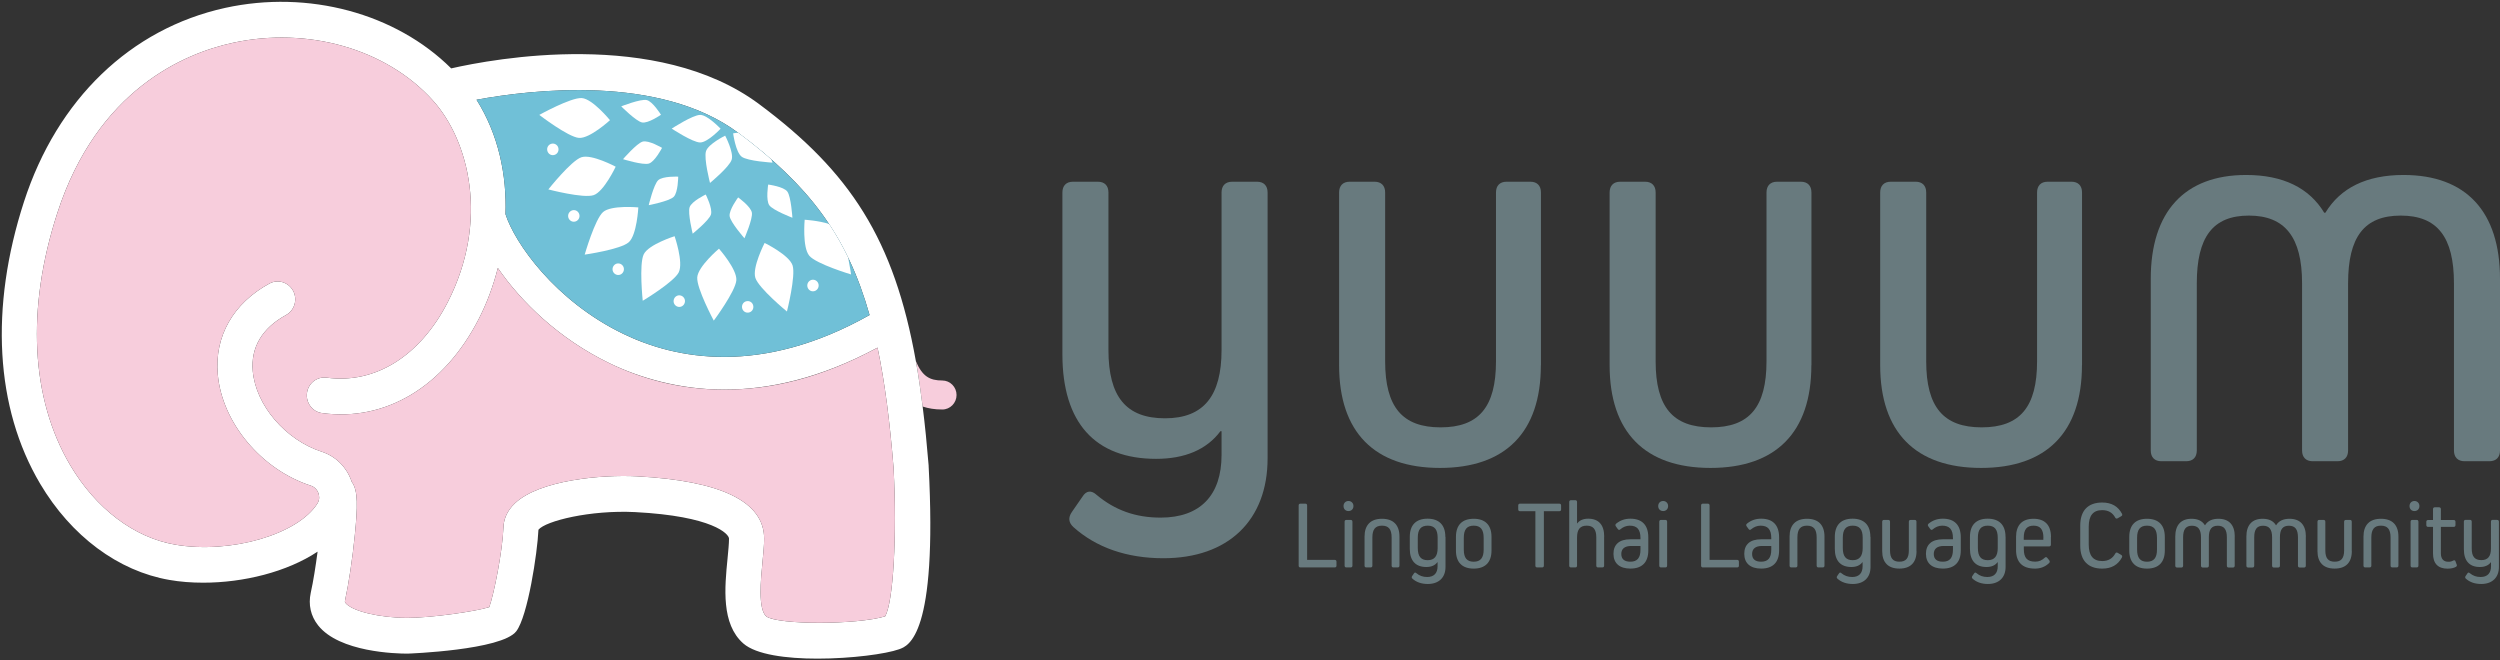 <svg width="106" height="28" viewBox="0 0 106 28" fill="none" xmlns="http://www.w3.org/2000/svg">
<rect x="0" y="0" width="106" height="28" fill="#333333" stroke="none"/>
<g clip-path="url(#clip0_528_21840)">
<path d="M39.954 16.133C40.286 16.133 40.558 16.41 40.558 16.748C40.558 17.086 40.286 17.363 39.954 17.363C39.621 17.363 39.365 17.317 39.12 17.237C39.035 16.56 38.942 15.921 38.833 15.312C39.108 15.964 39.425 16.133 39.954 16.133Z" fill="#F7CDDC"/>
<path d="M39.374 19.756C39.754 26.948 38.525 27.388 38.12 27.529C37.564 27.729 36.096 27.926 34.662 27.926C33.348 27.926 32.061 27.76 31.517 27.283C30.575 26.456 30.726 24.912 30.849 23.672C30.88 23.352 30.91 23.047 30.91 22.838C30.91 22.645 30.233 21.885 26.929 21.713C25.029 21.617 23.135 22.088 22.83 22.46C22.785 23.454 22.377 26.13 21.89 26.766C21.274 27.569 17.311 27.714 17.272 27.714C16.798 27.714 14.387 27.655 13.487 26.514C13.173 26.117 13.067 25.637 13.176 25.133C13.285 24.644 13.384 24.01 13.466 23.389C12.167 24.253 10.318 24.706 8.618 24.706C8.119 24.706 7.636 24.669 7.183 24.589C5.014 24.216 3.017 22.731 1.7 20.507C-0.2 17.296 -0.441 13.048 1.018 8.551C2.425 4.211 5.534 1.218 9.545 0.335C13.076 -0.44 16.782 0.566 19.13 2.9C20.915 2.494 27.859 1.193 32.182 4.411C36.06 7.293 37.912 10.156 38.833 15.312C38.942 15.921 39.035 16.561 39.12 17.237C39.22 18.021 39.301 18.849 39.374 19.735V19.756ZM37.531 26.133C37.876 25.533 38.039 22.721 37.888 19.846C37.73 17.874 37.516 16.201 37.208 14.739C34.776 16.05 32.589 16.52 30.705 16.52C28.82 16.52 27.107 16.013 25.86 15.41C23.694 14.367 22.087 12.786 21.108 11.362C20.912 12.134 20.637 12.863 20.305 13.512C18.834 16.388 16.351 17.886 13.653 17.514C13.248 17.459 12.961 17.077 13.016 16.662C13.07 16.247 13.445 15.958 13.852 16.013C15.897 16.293 17.816 15.096 18.985 12.811C20.749 9.363 19.891 5.958 18.347 4.251C16.378 2.073 13.043 1.119 9.859 1.818C7.814 2.267 4.129 3.802 2.431 9.028C1.108 13.097 1.305 16.899 2.978 19.726C4.066 21.568 5.691 22.795 7.431 23.094C9.769 23.497 12.644 22.66 13.463 21.34C13.569 21.168 13.532 20.999 13.502 20.913C13.448 20.759 13.33 20.642 13.182 20.593C11.079 19.91 9.418 17.926 9.234 15.874C9.089 14.266 9.886 12.86 11.421 12.024C11.783 11.827 12.233 11.965 12.43 12.334C12.623 12.703 12.487 13.162 12.125 13.358C11.113 13.912 10.626 14.733 10.717 15.736C10.847 17.185 12.104 18.652 13.635 19.15C14.227 19.341 14.689 19.796 14.901 20.393C14.907 20.405 14.91 20.418 14.913 20.43C15.191 20.802 15.163 21.5 15.043 22.697C14.949 23.66 14.78 24.77 14.629 25.462C14.617 25.524 14.626 25.536 14.65 25.567C14.925 25.914 16.1 26.197 17.272 26.197C18.278 26.197 20.163 25.927 20.745 25.742C20.948 25.176 21.307 23.374 21.347 22.349C21.356 22.088 21.449 21.697 21.842 21.331C22.884 20.356 25.503 20.119 27.004 20.196C30.584 20.384 32.399 21.273 32.399 22.838C32.399 23.124 32.366 23.463 32.33 23.823C32.257 24.57 32.133 25.822 32.49 26.136C33.006 26.502 36.338 26.493 37.531 26.133ZM36.87 13.358C35.912 9.966 34.263 7.834 31.306 5.635C27.971 3.153 22.537 3.799 20.205 4.229C21.138 5.709 21.489 7.419 21.434 9.083C21.821 10.292 23.524 12.756 26.439 14.161C28.654 15.229 32.26 15.951 36.87 13.358Z" fill="white"/>
<path d="M37.888 19.846C38.039 22.722 37.876 25.533 37.531 26.133C36.338 26.493 33.006 26.502 32.49 26.136C32.133 25.822 32.257 24.57 32.33 23.823C32.366 23.463 32.399 23.125 32.399 22.839C32.399 21.273 30.584 20.384 27.004 20.196C25.503 20.119 22.884 20.356 21.842 21.331C21.449 21.698 21.356 22.088 21.347 22.35C21.308 23.374 20.948 25.176 20.746 25.742C20.163 25.927 18.278 26.198 17.272 26.198C16.1 26.198 14.925 25.915 14.65 25.567C14.626 25.536 14.617 25.524 14.629 25.462C14.78 24.77 14.949 23.66 15.043 22.697C15.164 21.501 15.191 20.802 14.913 20.43C14.91 20.418 14.907 20.406 14.901 20.393C14.689 19.797 14.227 19.341 13.635 19.151C12.104 18.652 10.847 17.185 10.717 15.736C10.627 14.734 11.113 13.912 12.125 13.359C12.487 13.162 12.623 12.704 12.43 12.334C12.233 11.965 11.783 11.827 11.421 12.024C9.886 12.86 9.089 14.266 9.234 15.875C9.418 17.926 11.08 19.91 13.182 20.593C13.33 20.642 13.448 20.759 13.502 20.913C13.532 20.999 13.569 21.168 13.463 21.341C12.644 22.66 9.769 23.497 7.431 23.094C5.691 22.796 4.066 21.568 2.978 19.726C1.305 16.899 1.109 13.097 2.432 9.028C4.129 3.802 7.814 2.267 9.859 1.818C13.043 1.12 16.378 2.073 18.347 4.251C19.891 5.958 20.749 9.363 18.985 12.811C17.816 15.097 15.898 16.293 13.852 16.013C13.445 15.958 13.07 16.247 13.016 16.662C12.961 17.077 13.248 17.459 13.653 17.514C16.351 17.886 18.834 16.388 20.305 13.512C20.637 12.864 20.912 12.134 21.108 11.362C22.087 12.787 23.694 14.368 25.86 15.41C27.107 16.013 28.744 16.521 30.705 16.521C32.665 16.521 34.776 16.05 37.208 14.74C37.516 16.201 37.731 17.874 37.888 19.846Z" fill="#F7CDDC"/>
<path d="M31.306 5.635C34.263 7.834 35.912 9.966 36.87 13.358C32.26 15.951 28.654 15.228 26.44 14.161C23.525 12.755 21.821 10.292 21.434 9.083C21.489 7.419 21.139 5.708 20.205 4.229C22.537 3.798 27.971 3.152 31.306 5.635Z" fill="#70C0D7"/>
<path d="M29.563 11.759C29.53 12.226 30.264 13.595 30.264 13.595C30.264 13.595 31.188 12.35 31.221 11.882C31.255 11.414 30.484 10.544 30.484 10.544C30.484 10.544 29.596 11.294 29.563 11.759Z" fill="white"/>
<path d="M28.781 11.541C28.986 11.123 28.603 10.015 28.603 10.015C28.603 10.015 27.5 10.363 27.295 10.781C27.089 11.199 27.252 12.753 27.252 12.753C27.252 12.753 28.575 11.959 28.781 11.544V11.541Z" fill="white"/>
<path d="M25.57 8.991C25.223 9.295 24.791 10.796 24.791 10.796C24.791 10.796 26.31 10.578 26.657 10.273C27.005 9.969 27.065 8.794 27.065 8.794C27.065 8.794 25.917 8.686 25.57 8.991Z" fill="white"/>
<path d="M25.171 8.274C25.606 8.126 26.105 7.068 26.105 7.068C26.105 7.068 25.084 6.521 24.649 6.668C24.214 6.816 23.25 8.031 23.25 8.031C23.25 8.031 24.736 8.422 25.171 8.274Z" fill="white"/>
<path d="M25.863 5.096C25.863 5.096 25.126 4.192 24.669 4.158C24.21 4.125 22.866 4.872 22.866 4.872C22.866 4.872 24.09 5.813 24.549 5.847C25.008 5.881 25.863 5.096 25.863 5.096Z" fill="white"/>
<path d="M34.312 10.842C34.611 11.196 36.085 11.636 36.085 11.636C36.085 11.636 36.039 11.307 35.961 10.919C35.719 10.421 35.453 9.947 35.154 9.498C34.71 9.351 34.118 9.317 34.118 9.317C34.118 9.317 34.013 10.486 34.312 10.839V10.842Z" fill="white"/>
<path d="M32.42 10.301C32.42 10.301 31.883 11.341 32.028 11.784C32.173 12.227 33.366 13.208 33.366 13.208C33.366 13.208 33.749 11.695 33.605 11.252C33.459 10.809 32.42 10.301 32.42 10.301Z" fill="white"/>
<path d="M30.143 9.099C30.228 8.843 29.923 8.247 29.923 8.247C29.923 8.247 29.325 8.533 29.24 8.785C29.155 9.04 29.37 9.908 29.37 9.908C29.37 9.908 30.059 9.351 30.143 9.099Z" fill="white"/>
<path d="M27.509 8.699C27.509 8.699 28.373 8.532 28.563 8.348C28.753 8.163 28.756 7.49 28.756 7.49C28.756 7.49 28.095 7.459 27.905 7.644C27.714 7.828 27.506 8.699 27.506 8.699H27.509Z" fill="white"/>
<path d="M27.249 6.004C26.995 6.078 26.416 6.749 26.416 6.749C26.416 6.749 27.255 7.01 27.509 6.936C27.763 6.862 28.071 6.269 28.071 6.269C28.071 6.269 27.5 5.93 27.246 6.004H27.249Z" fill="white"/>
<path d="M28.025 4.866C28.025 4.866 27.675 4.297 27.418 4.242C27.162 4.186 26.34 4.509 26.34 4.509C26.34 4.509 26.965 5.14 27.222 5.192C27.479 5.244 28.025 4.866 28.025 4.866Z" fill="white"/>
<path d="M33.598 9.231C33.598 9.231 33.541 8.339 33.384 8.124C33.227 7.908 32.571 7.825 32.571 7.825C32.571 7.825 32.463 8.49 32.62 8.705C32.777 8.92 33.601 9.234 33.601 9.234L33.598 9.231Z" fill="white"/>
<path d="M31.566 10.101C31.566 10.101 31.922 9.283 31.88 9.019C31.837 8.754 31.297 8.37 31.297 8.37C31.297 8.37 30.898 8.905 30.937 9.169C30.977 9.434 31.563 10.101 31.563 10.101H31.566Z" fill="white"/>
<path d="M29.935 6.41C29.835 6.718 30.104 7.757 30.104 7.757C30.104 7.757 30.925 7.081 31.022 6.773C31.122 6.466 30.747 5.752 30.747 5.752C30.747 5.752 30.031 6.103 29.935 6.41Z" fill="white"/>
<path d="M30.551 5.456C30.551 5.456 30.001 4.872 29.687 4.872C29.372 4.872 28.481 5.453 28.481 5.453C28.481 5.453 29.366 6.038 29.684 6.041C30.001 6.044 30.551 5.46 30.551 5.46V5.456Z" fill="white"/>
<path d="M31.445 6.644C31.702 6.835 32.756 6.896 32.756 6.896C32.756 6.896 32.735 6.841 32.702 6.758C32.27 6.38 31.807 6.007 31.306 5.635C31.303 5.632 31.297 5.629 31.294 5.626C31.17 5.638 31.085 5.654 31.085 5.654C31.085 5.654 31.191 6.456 31.448 6.644H31.445Z" fill="white"/>
<path d="M31.672 12.768C31.539 12.783 31.445 12.906 31.463 13.042C31.478 13.177 31.599 13.272 31.732 13.254C31.865 13.239 31.959 13.116 31.94 12.98C31.925 12.845 31.805 12.749 31.672 12.768Z" fill="white"/>
<path d="M28.865 12.531C28.738 12.494 28.605 12.571 28.569 12.704C28.533 12.833 28.608 12.968 28.738 13.005C28.865 13.042 28.998 12.965 29.034 12.833C29.071 12.704 28.995 12.568 28.865 12.531Z" fill="white"/>
<path d="M26.023 11.264C25.941 11.371 25.959 11.525 26.065 11.608C26.171 11.691 26.322 11.673 26.403 11.565C26.485 11.458 26.467 11.304 26.361 11.221C26.255 11.138 26.104 11.156 26.023 11.264Z" fill="white"/>
<path d="M24.211 8.942C24.096 9.009 24.053 9.157 24.12 9.277C24.186 9.394 24.331 9.437 24.449 9.369C24.564 9.301 24.606 9.154 24.54 9.034C24.473 8.914 24.328 8.874 24.211 8.942Z" fill="white"/>
<path d="M23.47 6.576C23.603 6.561 23.697 6.438 23.679 6.302C23.664 6.167 23.543 6.072 23.41 6.09C23.277 6.106 23.183 6.229 23.201 6.364C23.22 6.499 23.337 6.595 23.47 6.576Z" fill="white"/>
<path d="M34.351 11.892C34.236 11.959 34.194 12.107 34.26 12.227C34.327 12.347 34.471 12.387 34.589 12.319C34.704 12.251 34.746 12.104 34.68 11.984C34.614 11.867 34.468 11.824 34.351 11.892Z" fill="white"/>
<path d="M53.299 7.705C53.58 7.705 53.746 7.871 53.746 8.16V19.433C53.746 22.067 52.075 23.669 49.327 23.669C47.774 23.669 46.481 23.214 45.518 22.353C45.306 22.162 45.282 21.947 45.448 21.707L45.895 21.061C46.058 20.796 46.273 20.775 46.505 20.99C47.282 21.636 48.152 21.947 49.209 21.947C50.9 21.947 51.794 20.99 51.794 19.289V18.283H51.746C51.157 19.074 50.218 19.455 49.019 19.455C46.433 19.455 45.046 17.923 45.046 15.026V8.16C45.046 7.874 45.209 7.705 45.493 7.705H46.551C46.832 7.705 46.998 7.871 46.998 8.16V14.838C46.998 16.825 47.75 17.736 49.396 17.736C51.042 17.736 51.794 16.779 51.794 14.838V8.16C51.794 7.874 51.958 7.705 52.242 7.705H53.299Z" fill="#687A7E"/>
<path d="M65.333 15.484C65.333 18.332 63.828 19.84 61.056 19.84C58.283 19.84 56.778 18.332 56.778 15.484V8.16C56.778 7.874 56.941 7.705 57.225 7.705H58.283C58.563 7.705 58.73 7.871 58.73 8.16V15.318C58.73 17.256 59.458 18.12 61.08 18.12C62.702 18.12 63.43 17.259 63.43 15.318V8.16C63.43 7.874 63.593 7.705 63.877 7.705H64.889C65.17 7.705 65.336 7.871 65.336 8.16V15.484H65.333Z" fill="#687A7E"/>
<path d="M76.802 15.484C76.802 18.332 75.298 19.84 72.525 19.84C69.752 19.84 68.248 18.332 68.248 15.484V8.16C68.248 7.874 68.411 7.705 68.695 7.705H69.752C70.033 7.705 70.199 7.871 70.199 8.16V15.318C70.199 17.256 70.927 18.12 72.549 18.12C74.171 18.12 74.9 17.259 74.9 15.318V8.16C74.9 7.874 75.063 7.705 75.347 7.705H76.358C76.639 7.705 76.805 7.871 76.805 8.16V15.484H76.802Z" fill="#687A7E"/>
<path d="M88.275 15.484C88.275 18.332 86.77 19.84 83.997 19.84C81.225 19.84 79.72 18.332 79.72 15.484V8.16C79.72 7.874 79.883 7.705 80.167 7.705H81.225C81.505 7.705 81.671 7.871 81.671 8.16V15.318C81.671 17.256 82.4 18.12 84.022 18.12C85.644 18.12 86.372 17.259 86.372 15.318V8.16C86.372 7.874 86.535 7.705 86.819 7.705H87.831C88.112 7.705 88.278 7.871 88.278 8.16V15.484H88.275Z" fill="#687A7E"/>
<path d="M106 11.824V19.101C106 19.387 105.836 19.556 105.552 19.556H104.495C104.214 19.556 104.048 19.39 104.048 19.101V12.014C104.048 10.052 103.344 9.141 101.792 9.141C100.239 9.141 99.559 10.052 99.559 12.014V19.101C99.559 19.387 99.396 19.556 99.112 19.556H98.055C97.774 19.556 97.608 19.39 97.608 19.101V12.014C97.608 10.052 96.88 9.141 95.352 9.141C93.823 9.141 93.144 10.052 93.144 12.014V19.101C93.144 19.387 92.981 19.556 92.697 19.556H91.639C91.359 19.556 91.192 19.39 91.192 19.101V11.824C91.192 8.975 92.627 7.419 95.234 7.419C96.808 7.419 97.913 7.97 98.548 9.021H98.596C99.23 7.97 100.336 7.419 101.91 7.419C104.565 7.419 106 8.975 106 11.824Z" fill="#687A7E"/>
<path d="M56.667 23.982C56.667 24.032 56.64 24.059 56.591 24.059H55.139C55.09 24.059 55.063 24.032 55.063 23.982V21.432C55.063 21.383 55.09 21.355 55.139 21.355H55.347C55.395 21.355 55.422 21.383 55.422 21.432V23.739H56.591C56.64 23.739 56.667 23.767 56.667 23.816V23.982Z" fill="#687A7E"/>
<path d="M56.966 21.457C56.966 21.331 57.053 21.242 57.174 21.242C57.295 21.242 57.386 21.331 57.386 21.457C57.386 21.583 57.298 21.669 57.174 21.669C57.05 21.669 56.966 21.58 56.966 21.457ZM57.087 24.059C57.038 24.059 57.011 24.032 57.011 23.982V22.121C57.011 22.072 57.038 22.044 57.087 22.044H57.268C57.316 22.044 57.343 22.072 57.343 22.121V23.982C57.343 24.032 57.316 24.059 57.268 24.059H57.087Z" fill="#687A7E"/>
<path d="M59.005 22.786C59.005 22.445 58.878 22.288 58.597 22.288C58.316 22.288 58.189 22.442 58.189 22.786V23.983C58.189 24.032 58.162 24.059 58.114 24.059H57.932C57.884 24.059 57.857 24.032 57.857 23.983V22.749C57.857 22.26 58.117 21.996 58.597 21.996C59.077 21.996 59.337 22.26 59.337 22.749V23.983C59.337 24.032 59.31 24.059 59.261 24.059H59.08C59.032 24.059 59.005 24.032 59.005 23.983V22.786Z" fill="#687A7E"/>
<path d="M61.289 22.764V24.041C61.289 24.49 61.005 24.761 60.537 24.761C60.271 24.761 60.053 24.684 59.887 24.536C59.851 24.502 59.848 24.465 59.875 24.425L59.951 24.314C59.978 24.268 60.014 24.265 60.053 24.302C60.186 24.413 60.334 24.465 60.512 24.465C60.799 24.465 60.953 24.302 60.953 24.013V23.838H60.944C60.845 23.973 60.685 24.041 60.476 24.041C60.02 24.041 59.775 23.773 59.775 23.272V22.761C59.775 22.26 60.041 21.992 60.528 21.992C61.014 21.992 61.283 22.26 61.283 22.761L61.289 22.764ZM60.956 23.238V22.798C60.956 22.451 60.824 22.288 60.534 22.288C60.244 22.288 60.114 22.451 60.114 22.798V23.238C60.114 23.589 60.247 23.752 60.534 23.752C60.821 23.752 60.956 23.579 60.956 23.238Z" fill="#687A7E"/>
<path d="M63.24 22.765V23.343C63.24 23.841 62.974 24.109 62.485 24.109C61.995 24.109 61.732 23.841 61.732 23.343V22.765C61.732 22.263 61.995 21.996 62.485 21.996C62.974 21.996 63.24 22.263 63.24 22.765ZM62.907 22.802C62.907 22.451 62.775 22.288 62.485 22.288C62.195 22.288 62.065 22.451 62.065 22.802V23.306C62.065 23.654 62.198 23.817 62.485 23.817C62.772 23.817 62.907 23.654 62.907 23.306V22.802Z" fill="#687A7E"/>
<path d="M65.46 23.982C65.46 24.032 65.433 24.059 65.385 24.059H65.176C65.128 24.059 65.1 24.032 65.1 23.982V21.675H64.448C64.4 21.675 64.373 21.648 64.373 21.599V21.432C64.373 21.383 64.4 21.355 64.448 21.355H66.115C66.164 21.355 66.191 21.383 66.191 21.432V21.599C66.191 21.648 66.164 21.675 66.115 21.675H65.46V23.982Z" fill="#687A7E"/>
<path d="M68.015 22.749V23.983C68.015 24.032 67.988 24.059 67.94 24.059H67.758C67.71 24.059 67.683 24.032 67.683 23.983V22.786C67.683 22.445 67.556 22.288 67.275 22.288C66.994 22.288 66.867 22.451 66.867 22.786V23.983C66.867 24.032 66.84 24.059 66.792 24.059H66.611C66.562 24.059 66.535 24.032 66.535 23.983V21.285C66.535 21.236 66.562 21.208 66.611 21.208H66.792C66.84 21.208 66.867 21.236 66.867 21.285V22.192H66.876C66.976 22.057 67.136 21.992 67.342 21.992C67.783 21.992 68.018 22.257 68.018 22.746L68.015 22.749Z" fill="#687A7E"/>
<path d="M69.888 22.786V23.339C69.888 23.841 69.625 24.108 69.127 24.108C68.668 24.108 68.411 23.881 68.411 23.481C68.411 23.081 68.662 22.866 69.124 22.866H69.556V22.817C69.556 22.444 69.408 22.288 69.1 22.288C68.952 22.288 68.813 22.349 68.704 22.441C68.665 22.478 68.629 22.478 68.595 22.432L68.511 22.315C68.484 22.275 68.487 22.238 68.523 22.204C68.695 22.063 68.894 21.992 69.127 21.992C69.619 21.992 69.888 22.26 69.888 22.783V22.786ZM69.556 23.309V23.149H69.163C68.897 23.149 68.743 23.262 68.743 23.487C68.743 23.712 68.882 23.816 69.127 23.816C69.42 23.816 69.556 23.653 69.556 23.306V23.309Z" fill="#687A7E"/>
<path d="M70.308 21.457C70.308 21.331 70.396 21.242 70.516 21.242C70.637 21.242 70.728 21.331 70.728 21.457C70.728 21.583 70.64 21.669 70.516 21.669C70.393 21.669 70.308 21.58 70.308 21.457ZM70.429 24.059C70.381 24.059 70.353 24.032 70.353 23.982V22.121C70.353 22.072 70.381 22.044 70.429 22.044H70.61C70.659 22.044 70.686 22.072 70.686 22.121V23.982C70.686 24.032 70.659 24.059 70.61 24.059H70.429Z" fill="#687A7E"/>
<path d="M73.73 23.982C73.73 24.032 73.703 24.059 73.655 24.059H72.202C72.154 24.059 72.126 24.032 72.126 23.982V21.432C72.126 21.383 72.154 21.355 72.202 21.355H72.41C72.459 21.355 72.486 21.383 72.486 21.432V23.739H73.655C73.703 23.739 73.73 23.767 73.73 23.816V23.982Z" fill="#687A7E"/>
<path d="M75.434 22.786V23.339C75.434 23.841 75.171 24.108 74.673 24.108C74.214 24.108 73.957 23.881 73.957 23.481C73.957 23.081 74.208 22.866 74.67 22.866H75.102V22.817C75.102 22.444 74.954 22.288 74.646 22.288C74.498 22.288 74.359 22.349 74.25 22.441C74.211 22.478 74.174 22.478 74.141 22.432L74.057 22.315C74.029 22.275 74.033 22.238 74.069 22.204C74.241 22.063 74.44 21.992 74.673 21.992C75.165 21.992 75.434 22.26 75.434 22.783V22.786ZM75.102 23.309V23.149H74.709C74.443 23.149 74.289 23.262 74.289 23.487C74.289 23.712 74.428 23.816 74.673 23.816C74.966 23.816 75.102 23.653 75.102 23.306V23.309Z" fill="#687A7E"/>
<path d="M77.026 22.786C77.026 22.445 76.899 22.288 76.618 22.288C76.337 22.288 76.21 22.442 76.21 22.786V23.983C76.21 24.032 76.183 24.059 76.135 24.059H75.953C75.905 24.059 75.878 24.032 75.878 23.983V22.749C75.878 22.26 76.138 21.996 76.618 21.996C77.098 21.996 77.358 22.26 77.358 22.749V23.983C77.358 24.032 77.331 24.059 77.282 24.059H77.101C77.053 24.059 77.026 24.032 77.026 23.983V22.786Z" fill="#687A7E"/>
<path d="M79.31 22.764V24.041C79.31 24.49 79.026 24.761 78.558 24.761C78.292 24.761 78.074 24.684 77.908 24.536C77.872 24.502 77.869 24.465 77.896 24.425L77.972 24.314C77.999 24.268 78.035 24.265 78.074 24.302C78.207 24.413 78.355 24.465 78.533 24.465C78.82 24.465 78.974 24.302 78.974 24.013V23.838H78.965C78.866 23.973 78.706 24.041 78.497 24.041C78.041 24.041 77.796 23.773 77.796 23.272V22.761C77.796 22.26 78.062 21.992 78.549 21.992C79.035 21.992 79.304 22.26 79.304 22.761L79.31 22.764ZM78.978 23.238V22.798C78.978 22.451 78.845 22.288 78.555 22.288C78.265 22.288 78.135 22.451 78.135 22.798V23.238C78.135 23.589 78.268 23.752 78.555 23.752C78.841 23.752 78.978 23.579 78.978 23.238Z" fill="#687A7E"/>
<path d="M81.261 23.367C81.261 23.853 81.004 24.108 80.533 24.108C80.062 24.108 79.805 23.853 79.805 23.367V22.121C79.805 22.072 79.832 22.044 79.881 22.044H80.062C80.11 22.044 80.137 22.072 80.137 22.121V23.339C80.137 23.669 80.261 23.816 80.536 23.816C80.811 23.816 80.935 23.669 80.935 23.339V22.121C80.935 22.072 80.962 22.044 81.01 22.044H81.183C81.231 22.044 81.258 22.072 81.258 22.121V23.367H81.261Z" fill="#687A7E"/>
<path d="M83.137 22.786V23.339C83.137 23.841 82.871 24.108 82.376 24.108C81.916 24.108 81.66 23.881 81.66 23.481C81.66 23.081 81.913 22.866 82.373 22.866H82.805V22.817C82.805 22.444 82.656 22.288 82.348 22.288C82.2 22.288 82.061 22.349 81.953 22.441C81.913 22.478 81.877 22.478 81.844 22.432L81.759 22.315C81.732 22.275 81.735 22.238 81.771 22.204C81.944 22.063 82.143 21.992 82.376 21.992C82.868 21.992 83.137 22.26 83.137 22.783V22.786ZM82.805 23.309V23.149H82.412C82.149 23.149 81.992 23.262 81.992 23.487C81.992 23.712 82.131 23.816 82.376 23.816C82.669 23.816 82.805 23.653 82.805 23.306V23.309Z" fill="#687A7E"/>
<path d="M85.037 22.764V24.041C85.037 24.49 84.753 24.761 84.284 24.761C84.022 24.761 83.801 24.684 83.638 24.536C83.602 24.502 83.599 24.465 83.626 24.425L83.702 24.314C83.729 24.268 83.765 24.265 83.804 24.302C83.937 24.413 84.085 24.465 84.263 24.465C84.553 24.465 84.704 24.302 84.704 24.013V23.838H84.695C84.596 23.973 84.436 24.041 84.227 24.041C83.771 24.041 83.526 23.773 83.526 23.272V22.761C83.526 22.26 83.789 21.992 84.278 21.992C84.768 21.992 85.034 22.26 85.034 22.761L85.037 22.764ZM84.704 23.238V22.798C84.704 22.451 84.572 22.288 84.281 22.288C83.992 22.288 83.862 22.451 83.862 22.798V23.238C83.862 23.589 83.995 23.752 84.281 23.752C84.569 23.752 84.704 23.579 84.704 23.238Z" fill="#687A7E"/>
<path d="M86.958 22.765V23.091C86.958 23.14 86.931 23.168 86.882 23.168H85.81V23.284C85.81 23.657 85.958 23.814 86.293 23.814C86.454 23.814 86.574 23.761 86.698 23.647C86.734 23.61 86.774 23.613 86.807 23.657L86.889 23.758C86.916 23.795 86.916 23.835 86.886 23.869C86.725 24.029 86.517 24.109 86.284 24.109C85.756 24.109 85.481 23.847 85.481 23.318V22.765C85.481 22.263 85.741 21.996 86.221 21.996C86.701 21.996 86.961 22.263 86.961 22.765H86.958ZM86.641 22.802C86.641 22.448 86.508 22.288 86.224 22.288C85.94 22.288 85.807 22.448 85.807 22.802V22.888H86.638V22.802H86.641Z" fill="#687A7E"/>
<path d="M89.685 23.475C89.709 23.426 89.746 23.414 89.791 23.441L89.939 23.527C89.978 23.552 89.993 23.589 89.972 23.632C89.803 23.949 89.525 24.109 89.135 24.109C88.531 24.109 88.202 23.767 88.202 23.131V22.285C88.202 21.648 88.531 21.307 89.135 21.307C89.528 21.307 89.806 21.467 89.972 21.783C89.996 21.829 89.984 21.863 89.939 21.888L89.791 21.974C89.746 22.002 89.709 21.989 89.685 21.946C89.573 21.737 89.392 21.63 89.132 21.63C88.749 21.63 88.562 21.86 88.562 22.331V23.088C88.562 23.555 88.749 23.789 89.132 23.789C89.392 23.789 89.573 23.678 89.685 23.475Z" fill="#687A7E"/>
<path d="M91.788 22.765V23.343C91.788 23.841 91.522 24.109 91.033 24.109C90.544 24.109 90.281 23.841 90.281 23.343V22.765C90.281 22.263 90.544 21.996 91.033 21.996C91.522 21.996 91.788 22.263 91.788 22.765ZM91.456 22.802C91.456 22.451 91.323 22.288 91.033 22.288C90.743 22.288 90.613 22.451 90.613 22.802V23.306C90.613 23.654 90.746 23.817 91.033 23.817C91.32 23.817 91.456 23.654 91.456 23.306V22.802Z" fill="#687A7E"/>
<path d="M94.751 22.746V23.986C94.751 24.035 94.724 24.063 94.676 24.063H94.494C94.446 24.063 94.419 24.035 94.419 23.986V22.78C94.419 22.445 94.298 22.291 94.035 22.291C93.772 22.291 93.655 22.445 93.655 22.78V23.986C93.655 24.035 93.627 24.063 93.579 24.063H93.398C93.35 24.063 93.322 24.035 93.322 23.986V22.78C93.322 22.445 93.198 22.291 92.939 22.291C92.679 22.291 92.564 22.445 92.564 22.78V23.986C92.564 24.035 92.537 24.063 92.489 24.063H92.307C92.259 24.063 92.232 24.035 92.232 23.986V22.746C92.232 22.26 92.477 21.996 92.921 21.996C93.189 21.996 93.377 22.088 93.486 22.269H93.495C93.603 22.091 93.791 21.996 94.059 21.996C94.513 21.996 94.754 22.26 94.754 22.746H94.751Z" fill="#687A7E"/>
<path d="M97.766 22.746V23.986C97.766 24.035 97.739 24.063 97.69 24.063H97.509C97.461 24.063 97.433 24.035 97.433 23.986V22.78C97.433 22.445 97.313 22.291 97.05 22.291C96.787 22.291 96.669 22.445 96.669 22.78V23.986C96.669 24.035 96.642 24.063 96.594 24.063H96.412C96.364 24.063 96.337 24.035 96.337 23.986V22.78C96.337 22.445 96.213 22.291 95.953 22.291C95.694 22.291 95.579 22.445 95.579 22.78V23.986C95.579 24.035 95.552 24.063 95.503 24.063H95.322C95.274 24.063 95.247 24.035 95.247 23.986V22.746C95.247 22.26 95.491 21.996 95.935 21.996C96.204 21.996 96.391 22.088 96.5 22.269H96.509C96.618 22.091 96.805 21.996 97.074 21.996C97.527 21.996 97.769 22.26 97.769 22.746H97.766Z" fill="#687A7E"/>
<path d="M99.717 23.367C99.717 23.853 99.46 24.108 98.989 24.108C98.518 24.108 98.261 23.853 98.261 23.367V22.121C98.261 22.072 98.288 22.044 98.337 22.044H98.518C98.566 22.044 98.594 22.072 98.594 22.121V23.339C98.594 23.669 98.717 23.816 98.992 23.816C99.267 23.816 99.391 23.669 99.391 23.339V22.121C99.391 22.072 99.418 22.044 99.466 22.044H99.639C99.687 22.044 99.714 22.072 99.714 22.121V23.367H99.717Z" fill="#687A7E"/>
<path d="M101.36 22.786C101.36 22.445 101.233 22.288 100.952 22.288C100.672 22.288 100.545 22.442 100.545 22.786V23.983C100.545 24.032 100.517 24.059 100.469 24.059H100.288C100.24 24.059 100.212 24.032 100.212 23.983V22.749C100.212 22.26 100.472 21.996 100.952 21.996C101.433 21.996 101.693 22.26 101.693 22.749V23.983C101.693 24.032 101.665 24.059 101.617 24.059H101.436C101.387 24.059 101.36 24.032 101.36 23.983V22.786Z" fill="#687A7E"/>
<path d="M102.164 21.457C102.164 21.331 102.251 21.242 102.372 21.242C102.493 21.242 102.583 21.331 102.583 21.457C102.583 21.583 102.496 21.669 102.372 21.669C102.248 21.669 102.164 21.58 102.164 21.457ZM102.284 24.059C102.236 24.059 102.209 24.032 102.209 23.982V22.121C102.209 22.072 102.236 22.044 102.284 22.044H102.466C102.514 22.044 102.541 22.072 102.541 22.121V23.982C102.541 24.032 102.514 24.059 102.466 24.059H102.284Z" fill="#687A7E"/>
<path d="M104.166 23.936C104.181 23.982 104.169 24.01 104.13 24.035C104.042 24.084 103.925 24.111 103.777 24.111C103.369 24.111 103.16 23.89 103.16 23.469V22.34H102.952C102.904 22.34 102.876 22.312 102.876 22.263V22.125C102.876 22.075 102.904 22.048 102.952 22.048H103.16V21.586C103.16 21.537 103.188 21.509 103.236 21.509H103.417C103.465 21.509 103.493 21.537 103.493 21.586V22.048H104.036C104.085 22.048 104.112 22.075 104.112 22.125V22.263C104.112 22.312 104.085 22.34 104.036 22.34H103.493V23.459C103.493 23.696 103.604 23.819 103.813 23.819C103.888 23.819 103.952 23.804 104.012 23.77C104.064 23.742 104.1 23.755 104.115 23.804L104.163 23.939L104.166 23.936Z" fill="#687A7E"/>
<path d="M105.879 22.045C105.927 22.045 105.954 22.072 105.954 22.122V24.041C105.954 24.49 105.67 24.761 105.202 24.761C104.936 24.761 104.719 24.684 104.553 24.536C104.517 24.502 104.514 24.465 104.541 24.425L104.616 24.315C104.643 24.268 104.68 24.265 104.719 24.302C104.852 24.413 105 24.465 105.178 24.465C105.465 24.465 105.619 24.302 105.619 24.013V23.841H105.61C105.51 23.976 105.35 24.041 105.145 24.041C104.704 24.041 104.468 23.779 104.468 23.287V22.118C104.468 22.069 104.495 22.041 104.544 22.041H104.725C104.773 22.041 104.801 22.069 104.801 22.118V23.256C104.801 23.595 104.927 23.749 105.208 23.749C105.489 23.749 105.616 23.586 105.616 23.256V22.118C105.616 22.069 105.643 22.041 105.692 22.041H105.873L105.879 22.045Z" fill="#687A7E"/>
</g>
<defs>
<clipPath id="clip0_528_21840">
<rect width="106" height="28" fill="white"/>
</clipPath>
</defs>
</svg>
